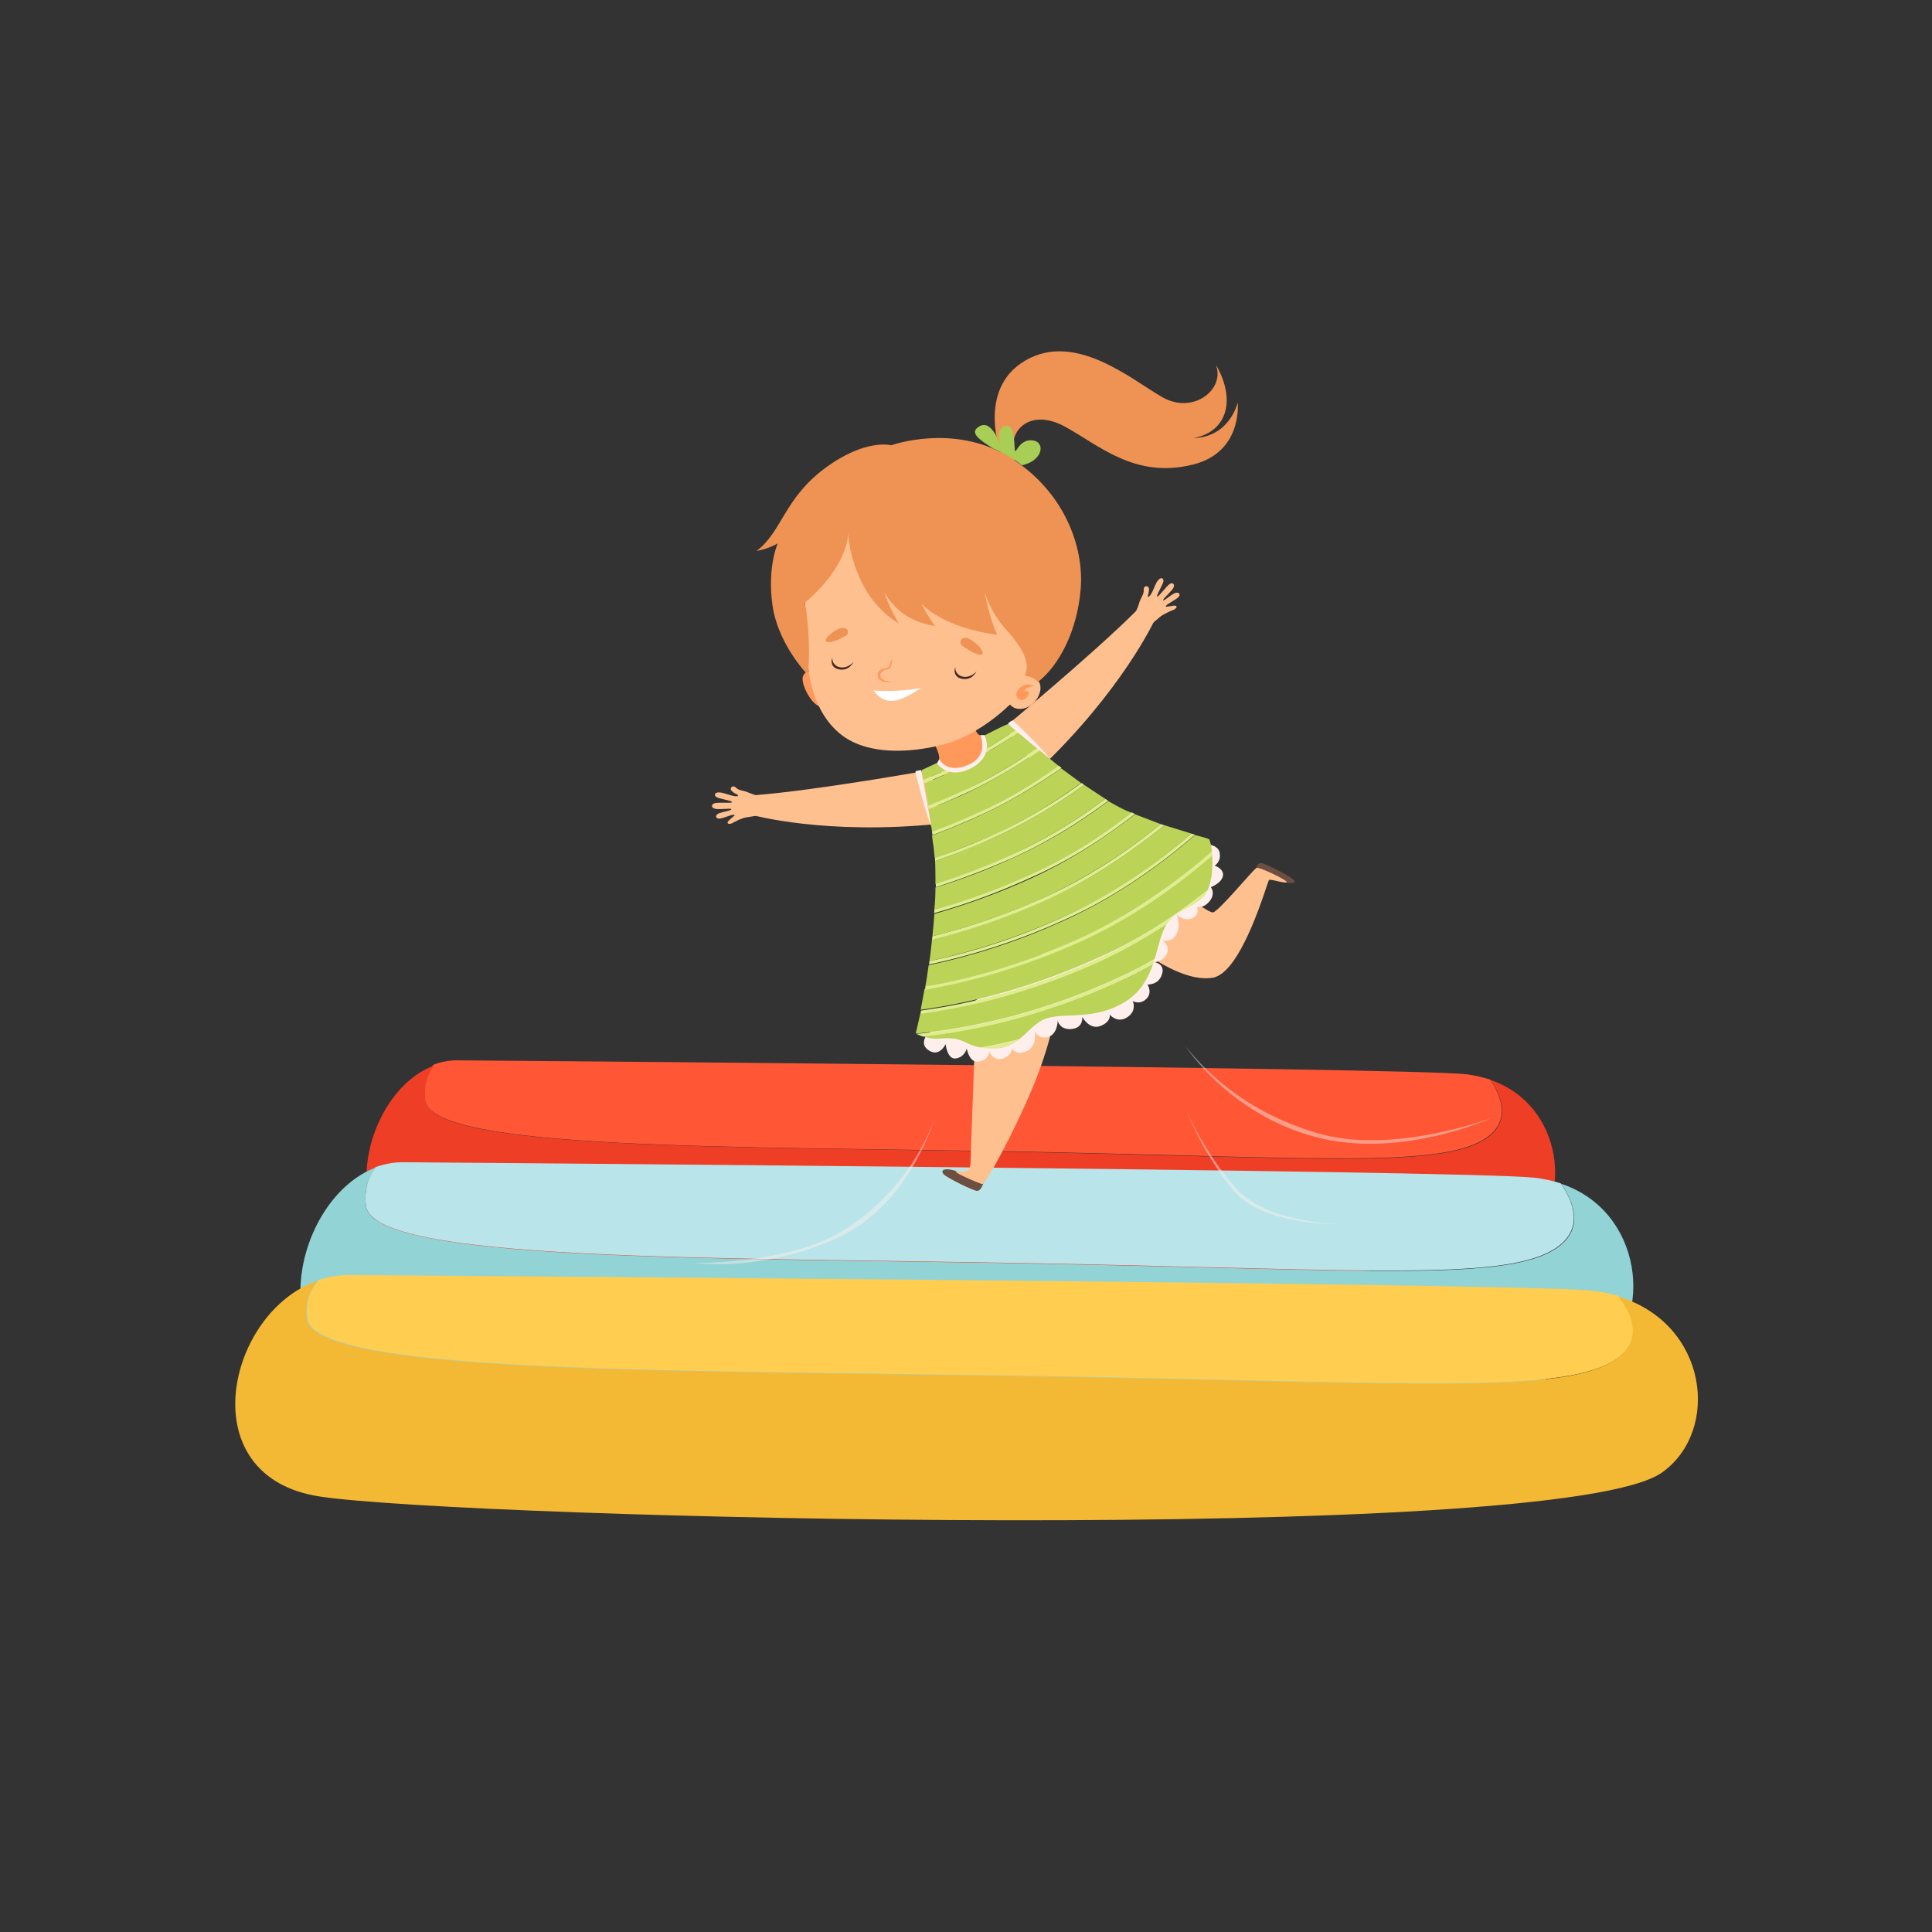 <svg xmlns="http://www.w3.org/2000/svg" viewBox="0 0 512 512" xmlns:v="https://vecta.io/nano"><rect x="0" y="0" width="512" height="512" fill="#333333" stroke="none"/><path d="M112.6 291.5c1.8 13.4 80.8 12.2 159.2 13.7 78.4 1.6 111.2 4.4 122.4-3.9 5.9-4.4 3.9-10.4.7-15.2-1.9-.6-4-1.1-6.2-1.4-16.4-1.8-267.5-3.7-267.5-3.7-2.2 0-4.4.4-6.4 1.2-1.6 2.6-2.7 5.6-2.2 9.3z" fill="#ff5736"/><path d="M115.4 334.1c31.2 5.2 267 11.8 289-5.8 12.6-10.1 10-35.5-9.4-42.1 3.2 4.7 5.2 10.8-.7 15.2-11.2 8.3-44 5.5-122.4 3.9s-157.4-.3-159.2-13.7c-.5-3.8.5-6.8 2.3-9.2-19.6 7.3-27.9 47 .4 51.7z" fill="#ef3e26"/><path d="M97 319.6c2.1 14.8 90.6 13.5 178.5 15.2s124.7 4.8 137.3-4.4c6.7-4.9 4.4-11.6.8-16.8-2.1-.7-4.5-1.2-7-1.5-18.4-2-299.9-4.1-299.9-4.1-2.5 0-4.9.5-7.2 1.3-1.9 2.8-3.1 6.1-2.5 10.3z" fill="#b9e5ea"/><path d="M100.1 366.7c35 5.8 299.4 13.1 324.1-6.4 14.1-11.1 11.2-39.4-10.5-46.6 3.6 5.2 5.9 11.9-.8 16.8-12.6 9.2-49.4 6.1-137.3 4.4S99 334.5 97 319.6c-.6-4.2.6-7.5 2.6-10.2-21.9 8.2-31.2 52.1.5 57.3z" fill="#92d3d6"/><path d="M332.9 230s.3-1.2 1.1-1.3 5.6 2.3 7.8 3.7 1.5 2-1.5 1.4c-4-1.5-7.4-3.8-7.4-3.8zm-72.3 83.5s-.5 2-1.6 2.1c-1.1 0-7.6-3.3-8.7-4.2s-.8-2.3 3.3-1l7 3.1z" fill="#6d4f41"/><path d="M303.6 252.6s10 7.8 17.8 6.5 14.5-25.6 14.9-25.9 4.2 1 4.7.6c.4-.4-7.2-4.1-8-3.8s-10.2 11.8-11.6 11.8-8.7-5.7-8.7-5.7-10.4 9.5-9.1 16.5zm-45.2 22l-1.2 33.4c0 2.9-1.9 2.5-3.7 2.4s5.9 3.2 6.8 3.4 9.5-15.7 14.3-27.9 6.1-22.5 6.1-22.5l-22.3 11.2z" fill-rule="evenodd" fill="#ffc090"/><path d="M245.8 274s-2.4 2.7.4 4.4c2.8 1.8 4.4-1.7 4.4-1.7s.4 4.1 2.7 3.8 2.9-2.6 2.9-2.6.7 4.1 3.4 3.4 2.5-2.6 2.5-2.6 1.3 2.7 3.7 1.8 2.4-2.6 2.4-2.6 1.2 2 4 .6 2-5.2 2-5.2 1.1 2.3 3.6 1.5 2.5-4.3 2.5-4.3.5 2.5 3.7 2.2 2.8-3.2 2.8-3.2 1.9 3.5 4.8 2.4 2.5-3 2.5-3 2 2.4 4.6.7c2.7-1.7 1.5-4.3 1.5-4.3s1.9 1.1 3.6-.6.3-3.8.3-3.8 2.9.2 3.8-2.6c1-2.8-1.8-3.3-1.8-3.3s2.6-.4 3.2-2.5c.7-2.2-1.3-3.3-1.3-3.3s2.6.8 3.8-1.7c1.3-2.5 0-5.1 0-5.1s1.9 1.8 4 1c2.2-.8 1.6-3.2 1.2-3.2s1.6.9 3.4-1.2c1.9-2.1.5-3.9.5-3.9s2.8-1 3.2-3c.3-1.9-2.2-2.7-2.2-2.7s1.8-1 1.3-3.5-5-2.3-5-2.3L245.8 274z" fill="#feefec"/><g fill-rule="evenodd"><g fill="#ffc090"><path d="M246.3 204.1s-29.5 5.3-45.9 6.6c-1.1 2.8-1 5.3-1 5.3s19.5 5.4 49.5 2.3c-.5-10.8-2.6-14.2-2.6-14.2z"/><path d="M201.6 215.8c-.9.5-3.8.7-4.6 1s-1.2.4-2.5 1.1c-1.2.8-2.2.4-1.4-.4.7-.7 1.6-1.4 1.6-1.4-.1-.6-2.3.5-3.7.8s-1.7-.9-.4-1.4c1.2-.4 2.9-.6 3.2-1s-2.1 0-3.8-.1-1.7-1.4-.3-1.6 4.1.1 4.3-.2-2-.7-3.5-1.1-1.3-1.6.1-1.5c1.3 0 3.6 1.2 4.8 1 .8-.3-.6-.5-1.4-1.3-.9-.8.2-1.8 1-1 .8.9 2.1.7 3.5 1.4 1.4.6 3.2 1 3.2 1 .3.6.7 3.8-.1 4.7zm64.9-23.3s23.1-19.1 34.7-30.7c2.8 1 4.7 2.7 4.7 2.7s-8.5 18.4-30.3 39.2c-7.9-7.5-9.1-11.2-9.1-11.2z"/><path d="M304.4 165.9c.9-.4 2.9-2.5 3.7-2.9s1-.6 2.4-1.2c1.4-.4 1.8-1.4.6-1.3l-2.1.3c-.4-.4 1.8-1.4 3-2.3s.4-1.9-.9-1.2c-1.1.6-2.4 1.8-2.8 1.8-.5 0 1.3-1.6 2.4-2.9 1-1.3 0-2.2-1-1.2-1 .9-2.6 3.1-3 3.1s.8-2 1.4-3.4c.7-1.4-.4-2-1.2-.9-.9 1-1.4 3.5-2.4 4.3-.7.4 0-.7 0-1.9s-1.5-1.1-1.4.1-.8 2.1-1.2 3.5c-.4 1.5-1.3 3.1-1.3 3.1.4.6 2.5 3 3.8 3z"/></g><path d="M248.3 202.3s.6 0 .6-1.4-1.2-3.6-1.2-3.6l10.7-4.2s.4 1.5 1.4 1.8 1.1 0 1.1 0 4.7 5.6-3.2 9.9c-8 4.2-9.4-2.5-9.4-2.5zM215.4 178s-1.7-.8-2.6 1.2c-.8 2 2.8 8.8 5.3 8 2.7-.9-2.7-9.2-2.7-9.2h0z" fill="#ff985b"/><path d="M213.4 160a86.04 86.04 0 0 0 .6 12.4c-.2 6.4 1.7 16 8.1 21.6 6.3 5.7 17.2 5.9 27.1 3.5 9.9-2.3 17.9-10.3 17.9-10.3l.6-.5s1.1 1.7 3.8 1 4.8-4 4.1-6.4-3.9-2.3-3.9-2.3 9.3-7 7.5-24.5c-1.7-16.1-14.9-35.9-40.9-28.6-24.1 6.7-27.8 16.8-24.9 34.1h0z" fill="#ffc090"/><path d="M274.1 181.8s-1.9-1.1-3.7.4-1 3.2.2 3.3 2.5-1.5 1.8-2.2c-.5-.5-1.2-.1-1.2-.1s1.2-1.4 2.9-1.4h0zm-37.7-6.9s-.1 1.9-.7 2.3c-.7.4-1.3 0-2.1 1-.8.9-.2 2.4 2.6 2.4-1.5.5-3.6 0-3.6-1.7s2-1.7 2.7-2c.7-.4.8-2.6 1.1-2h0z" fill="#ff985b"/></g><path d="M255 171.1s3.4 2.6 5 2.4c1.5-.3-1.1-3.3-3.2-4.2-2-1-2.9 1-1.8 1.8h0zm-30.9-2.6s-3.5 2.1-4.9 1.6c-1.4-.4 1.5-3 3.5-3.6 2.1-.6 2.6 1.4 1.4 2h0zm.7-27.4s-.1 5.7 3.6 13.3 9.8 10.8 9.8 10.8-2.5-4-3.9-8.3c2.6 4.3 6.2 7.8 13.5 9-1.2-1.4-3.7-6-3.7-6s5.6 6.5 20.2 8.3c-2.1-4.1-3.4-11.5-3.4-11.5s1.3 5.2 5.6 10 6.7 8.7 5.1 12.4c1.4.2 2.2.4 3.5 1.6 5.5-4.3 10.4-13.4 11.3-24.7s-4.5-26.1-19.1-35c-14.7-8.9-31.1-3-31.1-3s-6.8-1.9-17.6 6.1-11.4 16.9-18.1 21.9c3.4-.6 5.6-2 5.6-2s-2.8 6.3-1.4 16.3c1.4 10.1 8.8 17.9 8.8 17.9l.7-.3s.8-8.7-.9-18.2c6.4-5.3 11.3-12.5 11.5-18.6h0z" fill="#ef9354"/><path d="M258.8 177.9s-1.1 2.5-3.8 2c-2.3-.4-2.2-2.4-1.8-3.1-.2 1.2.8 2.3 1.9 2.5 1 .3 2.7-.2 3.7-1.4h0zm-32.6-2.5s-1.1 2.5-3.8 2c-2.3-.4-2.2-2.4-1.8-3.1-.2 1.2.8 2.3 1.9 2.5 1 .3 2.6-.1 3.7-1.4h0z" fill="#422b24"/><path d="M231.5 183s6.8.5 12.6-.7c-6.4 4.3-9.6 4.6-12.6.7h0z" fill-rule="evenodd" fill="#fff"/><g fill="#bbd357"><path d="M267.2 191.9c-.5 0-6.3 3-6.3 3s.8 1.6.4 3.6l7.9-5-2-1.6zm19.3 15.6l-5.3-3.9c-6.7 4.8-14 9.1-21.9 12.7-4.2 1.9-8.3 3.6-12.3 5.1.1.9.2 1.9.4 2.9l.3 3.1c5.1-1.8 10.4-3.9 15.9-6.3 8.3-3.9 15.9-8.5 22.9-13.6zm-5.9-4.5l-5.1-4.1c-6.4 4.4-13.3 8.5-20.7 11.9l-8.7 3.7c.3 1.8.6 3.8.9 6 3.9-1.5 8-3.1 12.1-5a147.17 147.17 0 0 0 21.5-12.5zm27 15.4l-6.8-2.6c-8.3 6.4-17.5 12.4-27.6 17-9 4.1-17.6 7.1-25.6 9.4-.1 1.9-.3 3.9-.5 5.9 9.3-2.3 19.6-5.7 30.3-10.6 11.2-5.2 21.3-11.9 30.2-19.1zm-7.7-3c-.3-.1-.6-.3-1-.4-1.7-.7-3.4-1.7-5.2-2.7-7.6 5.7-16 10.9-25.1 15-7.2 3.3-14.1 5.9-20.7 7.9 0 1.9-.1 3.9-.3 6 7.9-2.2 16.4-5.2 25.2-9.2 9.9-4.6 19-10.4 27.1-16.6zm15.8 5.5l-7.1-2.2c-9.1 7.4-19.4 14.3-30.8 19.5a169.43 169.43 0 0 1-30.8 10.7c-.2 1.9-.4 3.9-.7 5.8 10.7-2.3 22.8-6 35.7-11.8 12.7-5.7 24-13.6 33.7-22zm-40.9-22.6l-4.9-4.2c-2.9 2-5.9 3.8-8.9 5.6-.5 1.2-1.5 2.4-3.4 3.4-2 1.1-3.7 1.3-5.1 1.2-.7.3-1.4.7-2.1 1-1.8.8-3.6 1.6-5.4 2.3l1.1 6c2.8-1.1 5.6-2.3 8.5-3.6 7.1-3.4 13.9-7.3 20.2-11.7zm-23.8 5.6c-1.7-.6-2.7-1.7-2.7-1.7l-4.1 1.9.5 2.6 5.2-2.3c.4-.1.7-.3 1.1-.5zm41.9 7.8l-5.6-3.7c-7.1 5.2-14.9 9.9-23.3 13.7-5.6 2.5-11 4.7-16.2 6.5.1 1.9.1 3.9.1 6.1 6.5-2 13.3-4.6 20.3-7.8 8.9-4.1 17.2-9.2 24.7-14.8zm27.2 24.1l.3-.9c1-2.9 1-5.9.8-8.3-9.9 8.5-21.4 16.6-34.4 22.5-15.4 7-29.6 10.9-41.8 13-.3 1.9-.7 3.7-1 5.5 13.2-1.8 29.4-5.8 47-13.8 10.8-4.7 20.5-11.1 29.1-18zM267.7 277l-3.9.9c1.6-.2 2.8-.5 3.9-.9zm38.3-22.9c.9-2.9 1.5-5.8 2.6-8.1l.6-1.2c-5.6 3.7-11.5 7-17.7 9.9-17.9 8.2-34.3 12.1-47.6 13.9l-1.2 5.2c.1 0 .1.1.2.1 14.1-1.4 32.5-5.2 52.8-14.5 3.5-1.6 7-3.3 10.3-5.3z"/><path d="M321.2 225.7c-.2-1.8-.6-3-.7-3.2s-1.4-.6-3.8-1.2c-9.9 8.5-21.4 16.6-34.4 22.5-13.1 6-25.3 9.7-36.2 12-.3 1.9-.5 3.8-.9 5.7 12-2.1 26.1-6 41.3-12.9 13.1-6.1 24.7-14.3 34.7-22.9zm-45.6 45c4.5-3 12.9.2 21.7-4.7 4.8-2.6 6.9-6.6 8.3-10.6-3.1 1.7-6.2 3.4-9.5 4.8-19.7 9-37.6 12.9-51.5 14.4 3.4 1.3 4.5.3 7.8.6 3.1.3 4.1 1.9 7.6 2.4 3.2-.6 6.6-1.3 10.1-2.2 1.7-1.3 3.1-3.1 5.5-4.7z"/></g><path d="M252.4 204.2l-1.4-.3-1.1.5-5.2 2.3c.1.3.1.6.2.9l5.4-2.3 2.1-1.1zm17.5-10.1c-.2-.2-.5-.4-.7-.6l-7.9 5c-.1.4-.2.8-.4 1.2 3.1-1.8 6.1-3.6 9-5.6zm5.6 4.8c-.2-.2-.5-.4-.7-.6-6.3 4.4-13.1 8.4-20.3 11.6-2.9 1.3-5.7 2.5-8.5 3.6 0 .3.1.6.1.9 2.9-1.1 5.8-2.4 8.7-3.7 7.4-3.3 14.3-7.4 20.7-11.8zm5.8 4.6c-.2-.2-.5-.4-.7-.6-6.6 4.7-13.8 9-21.5 12.5-4.1 1.9-8.1 3.5-12.1 5 0 .3.1.6.1.9 4-1.5 8.1-3.2 12.3-5.1 7.8-3.5 15.1-7.9 21.9-12.7zm6 4.5a3.04 3.04 0 0 0-.7-.5c-7 5.1-14.7 9.7-22.9 13.5-5.5 2.5-10.8 4.6-15.9 6.3v.9c5.2-1.8 10.6-3.9 16.2-6.5 8.4-3.8 16.2-8.5 23.3-13.7zm6.4 4.2l-.8-.5c-7.5 5.6-15.7 10.7-24.6 14.7-7 3.2-13.9 5.8-20.3 7.8v.9c6.6-2.1 13.5-4.7 20.7-7.9 9-4.1 17.4-9.3 25-15zm7.1 3.5c-.3-.1-.6-.3-.9-.4-8.1 6.3-17.2 12.1-27.1 16.6-8.8 4-17.3 7-25.2 9.2 0 .3 0 .6-.1.9 8-2.2 16.6-5.3 25.6-9.4 10.2-4.5 19.4-10.4 27.7-16.9zm7.8 3l-1-.3c-8.9 7.2-19 14-30.2 19.1-10.8 4.9-21 8.3-30.3 10.6 0 .3-.1.6-.1.9 9.5-2.3 19.8-5.7 30.8-10.7 11.4-5.3 21.7-12.2 30.8-19.6zm8.1 2.5l-1-.3c-9.7 8.4-21.1 16.2-33.7 22-12.9 5.9-25 9.6-35.7 11.8 0 .3-.1.6-.1.9 10.8-2.3 23.1-6 36.2-12 12.9-5.8 24.4-13.9 34.3-22.4zm4.6 5.5c0-.4-.1-.7-.1-1-9.9 8.6-21.5 16.8-34.6 22.8-15.2 6.9-29.2 10.8-41.3 12.9-.1.3-.1.6-.2.9 12.1-2.1 26.4-6 41.8-13 13-6 24.5-14 34.4-22.6zm-12.1 18.2c2.8-4.3 8.8-4.5 10.9-9-8.6 6.9-18.3 13.2-29 18.1-17.7 8.1-33.9 12-47 13.8-.1.3-.1.6-.2.9 13.3-1.8 29.7-5.8 47.6-13.9 6.2-2.9 12.1-6.3 17.7-9.9zm-3.6 10.5c.1-.4.3-.8.4-1.2-3.3 1.9-6.7 3.7-10.3 5.3-20.4 9.3-38.8 13.1-52.8 14.5.6.3 1.2.5 1.6.7 13.9-1.5 31.8-5.4 51.5-14.4 3.3-1.6 6.5-3.2 9.6-4.9zm-45.7 22.3l3.5.2h.3l3.9-.9c.9-.4 1.7-.9 2.4-1.5-3.4.9-6.8 1.6-10.1 2.2z" fill="#dfed8e"/><path d="M265.4 120.7s-6.9-17.5 6.4-25.2 28.2 5.2 36.3 9.8 16.7-2.1 14.1-8.7c5.8 10.1 2.4 18.1-6 19.5 9.7-.2 11.8-9.4 11.8-9.4s1.4 13.1-11.8 16.4c-15.5 3.9-25-5.2-34.1-10.1s-15.6.9-13.2 8.9c-2.7 1.3-3.5-1.2-3.5-1.2z" fill="#ef9354"/><path d="M263.1 118.8s4.6 1.9 7.7 4.5c5.5-1.1 6.4-6.1 2.9-6.6-3.5-.4-4.4 3.4-4.7 2.8-.3-.5.2-7.2-2.5-6.6-2.8.6-1.4 5.2-1.4 5.2s-2.1-6.9-5.4-5.2c-3.2 1.7 0 3.7 3.4 5.9z" fill="#a8ce55"/><path d="M248.3 202.3s3 4.5 9.2 1.2 3.4-8.7 3.4-8.7h-1.1s2.5 5.4-3.2 7.9-7.7-1.5-7.7-1.5l-.6 1.1zm30-1.2s-11.1-8.9-11.1-9.3 1.2-.9 1.2-.9 5.6 5.1 9.9 10.2zm-31.5 18l-2.7-15s-1.4.1-1.5.4 2.9 11.5 4.2 14.6z" fill="#feefec"/><path d="M81.5 349.5c2.3 14.8 99.5 13.5 196 15.2s136.9 4.8 150.7-4.4c7.3-4.9 4.8-11.6.9-16.8-2.3-.7-4.9-1.2-7.6-1.5-20.2-2-329.1-4.1-329.1-4.1-2.7 0-5.4.5-7.9 1.3-2.4 2.8-3.7 6.1-3 10.3z" fill="#ffcd50"/><path d="M84.8 396.6c38.4 5.8 328.6 13.1 355.7-6.4 15.5-11.1 12.2-39.4-11.6-46.6 4 5.2 6.4 11.9-.9 16.8-13.8 9.2-54.2 6.1-150.7 4.4s-193.7-.4-196-15.2c-.6-4.2.7-7.5 2.9-10.2-24 8.1-34.1 52 .6 57.2z" fill="#f4b934"/><path d="M247.6 296.5s-6.5 23.3-26.6 32-36.9 6.2-36.9 6.2 23.6.4 38.4-8c14.6-8.6 22.4-22.2 25.1-30.2zm66.7-2.4s4.6 12 12.7 21.5 28.5 8.8 28.5 8.8-19.6 0-28-9.6c-8.5-9.5-13.2-20.7-13.2-20.7zm0-16.7c-.2-.2 11.5 17.9 34.3 23.9 22.8 6.1 47.1-5.2 47.1-5.2s-26.7 10.3-46.9 4.1c-20.3-6.1-30.4-17.7-34.5-22.8z" opacity=".46" fill-rule="evenodd" fill="#feefec"/></svg>